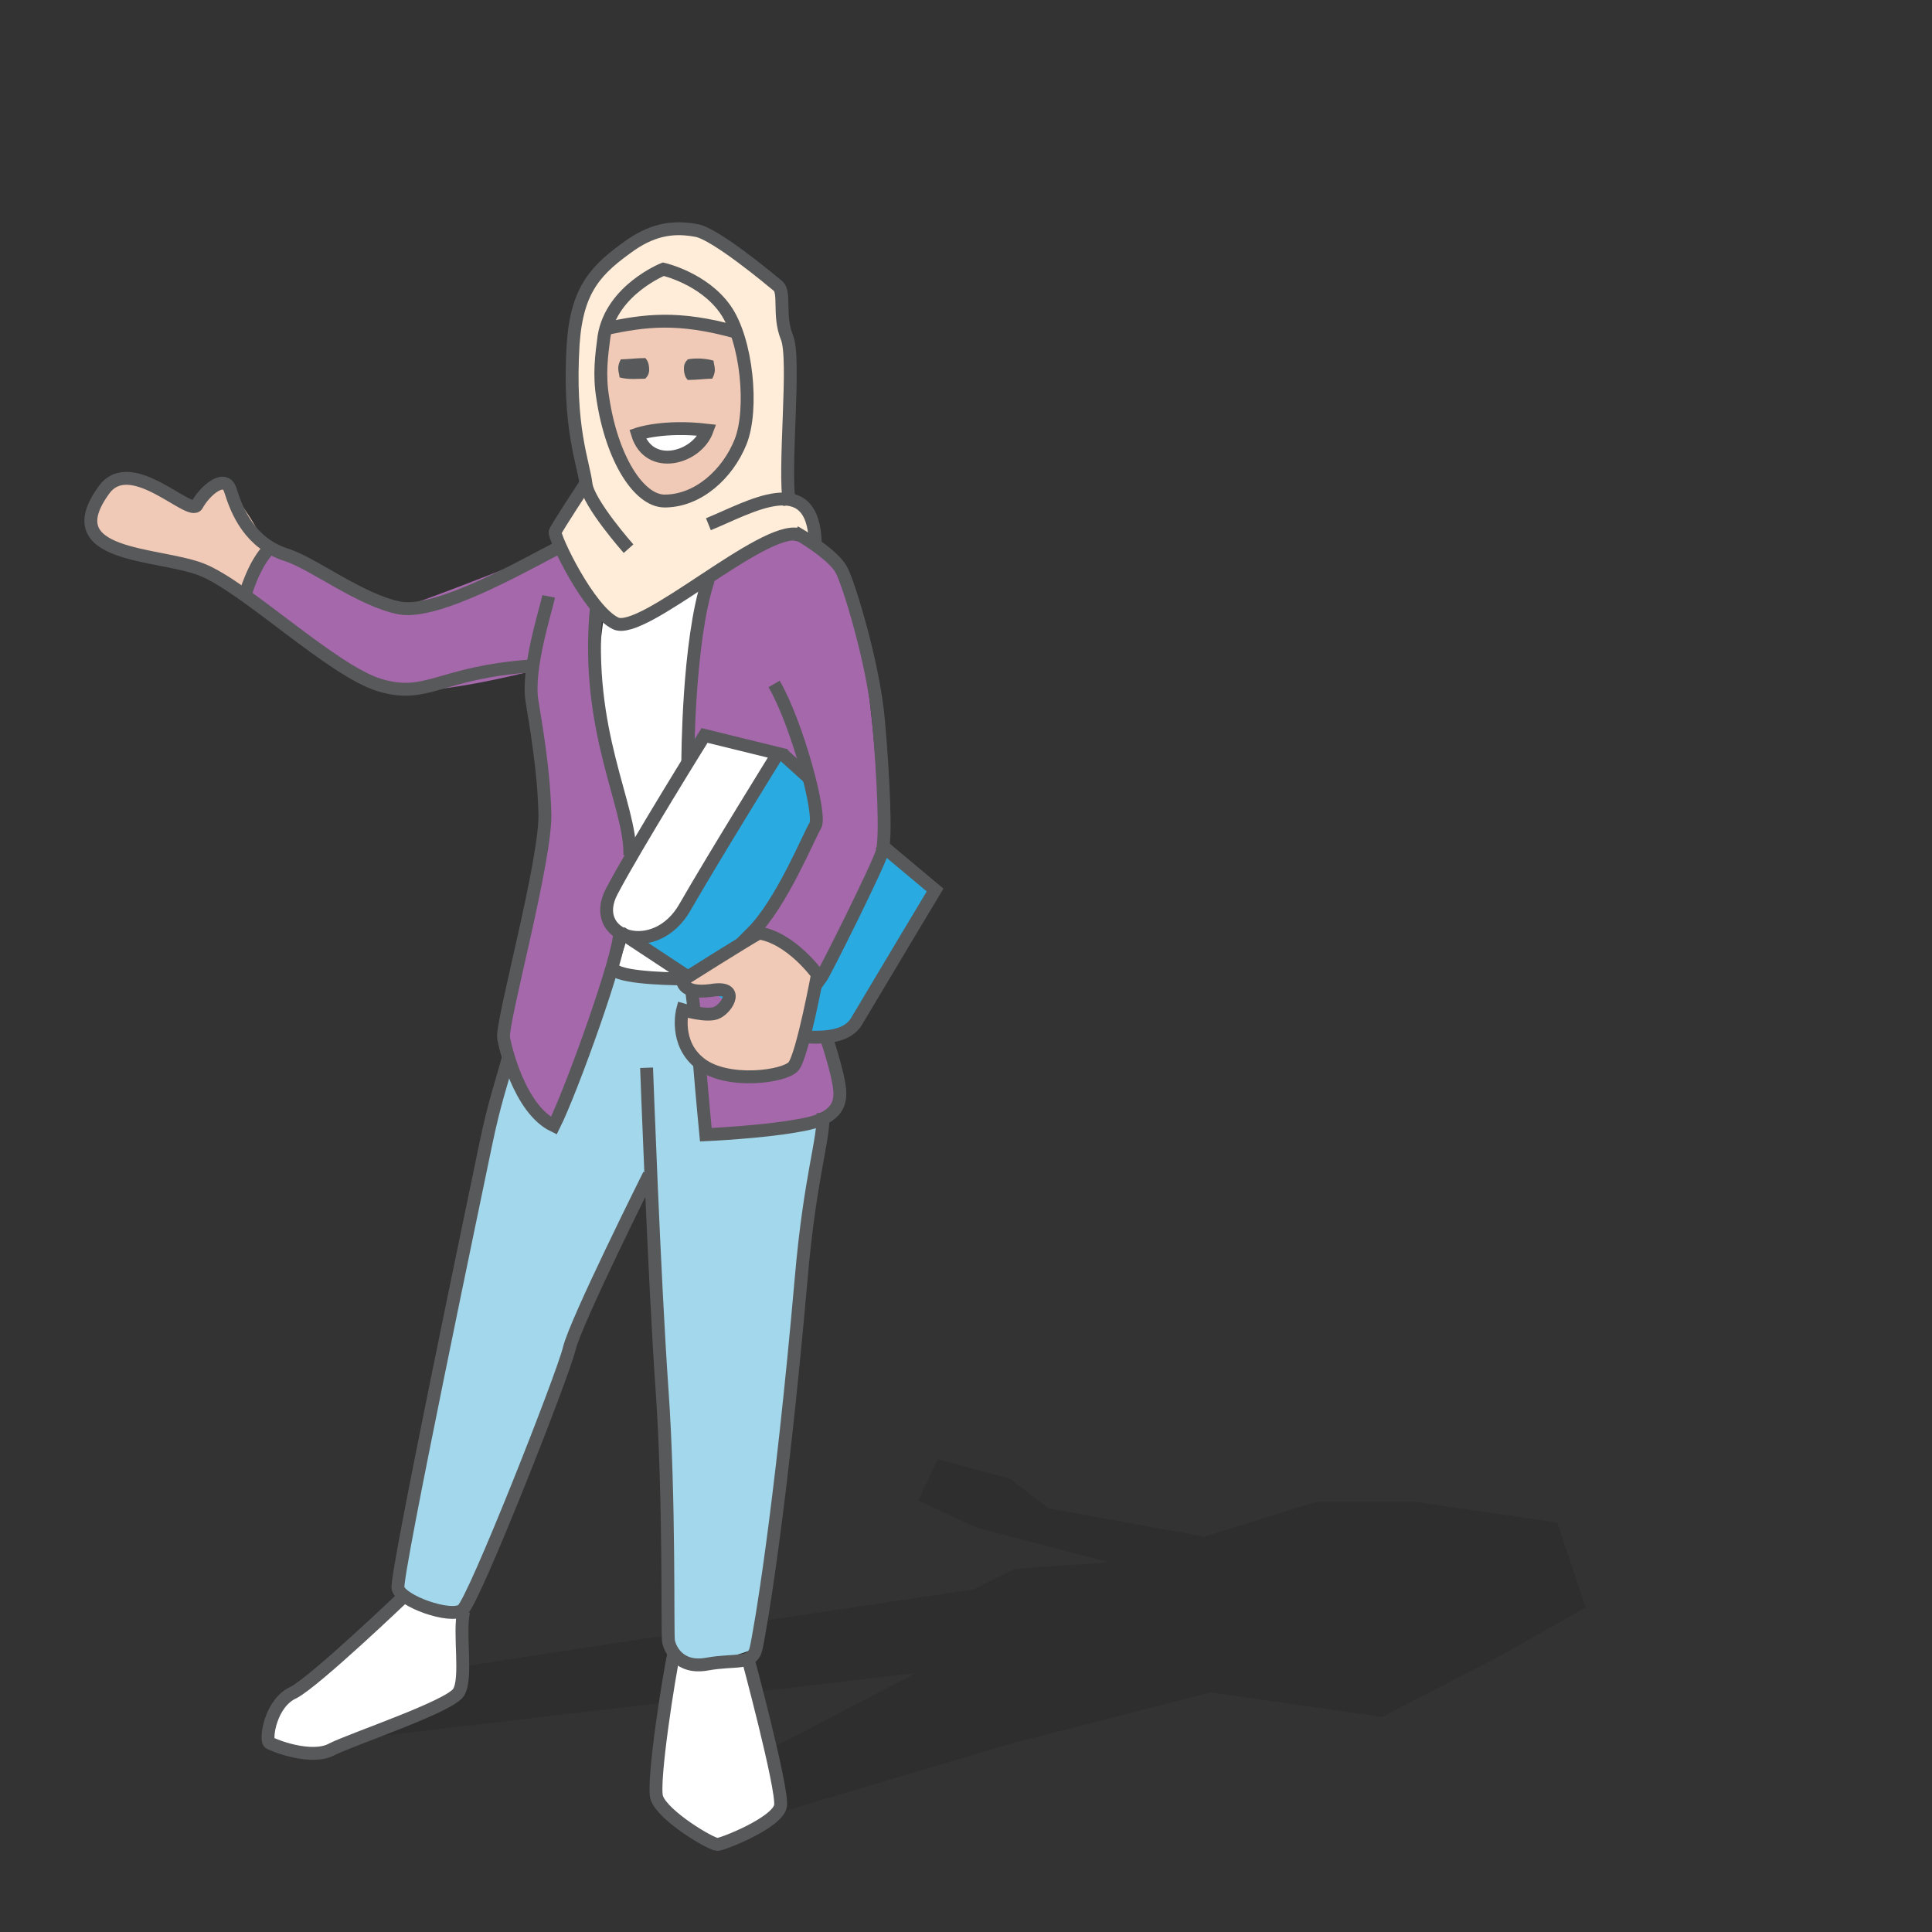 <?xml version="1.0" encoding="utf-8"?>
<!-- Generator: Adobe Illustrator 24.1.3, SVG Export Plug-In . SVG Version: 6.00 Build 0)  -->
<svg version="1.1" id="Layer_4" xmlns="http://www.w3.org/2000/svg" xmlns:xlink="http://www.w3.org/1999/xlink" x="0px" y="0px"
	 viewBox="0 0 150 150" style="enable-background:new 0 0 150 150;" xml:space="preserve">
<rect x="0" y="0" width="150" height="150" fill="#333333" stroke="none"/>
<style type="text/css">
	.st0{opacity:0.1;}
	.st1{fill:#FFFFFF;}
	.st2{fill:#A3D7EB;}
	.st3{fill:#F0CAB6;}
	.st4{fill:#A568AB;}
	.st5{fill:none;stroke:#58595B;stroke-miterlimit:10;}
	.st6{fill:#29ABE2;}
	.st7{fill:#FFEDD9;}
	.st8{fill:none;}
	.st9{fill:#58595B;}
	.st10{fill:#FFFFFF;stroke:#58595B;stroke-miterlimit:10;}
</style>
<path class="st0" d="M25.1,135.3l46-5.4L55,138.3l0.9,3.8l22.5-6.7l15.6-4l13.3,1.9l9.1-4.7l6.7-3.8l-2.2-6.6l-11.1-1.6h-7.6
	l-8.7,2.7l-12.1-2.2l-3-2.3l-5.6-1.5l-1.5,3.2l4.5,2.1l10.3,2.7l-7.3,0.5l-3.2,1.6c0,0-39.8,5.9-43.3,6.6L25.1,135.3z"/>
<path class="st1" d="M52.3,128.5c-0.3,1.2-1.7,10-1.3,11.1c0.5,1.4,4.2,3.6,4.7,3.6c0.4,0,4.7-1.7,4.9-3c0.2-1.3-2.6-11.7-2.6-11.7"
	/>
<path class="st1" d="M31.3,123.9c0,0-6.8,6.6-8.5,7.4c-1.7,0.9-2.1,3.7-1.9,3.9c0.3,0.3,3.3,1.4,4.9,0.5c1.6-0.9,9-3.3,9.8-4.4
	s0-4.5,0.4-6.3"/>
<path class="st2" d="M30.9,123.3c0.3-2.1,7.4-40.5,10.1-45.7c4.2-3,23.2-4.8,23.1,3.7S58.6,128,58.6,128s-5.6,2.3-6.9,0
	c-0.4-12.8-1.1-36.4-1.1-36.4s-5,9.8-7.2,15.7s-7.3,18-7.9,18C33.7,125.5,30.9,123.3,30.9,123.3z"/>
<path class="st3" d="M18.8,46.1c-0.2-0.1-4.4-2.9-6.4-2.9c-2,0-6.6-1.2-4.9-4.2s5-1.4,7.3,0.2c2.2-1.7,2.4-2.3,4.3,0.5
	c1.9,2.8,1.4,3.4,1.4,3.4L18.8,46.1z"/>
<path class="st1" d="M46.9,47.8c0,0,0.6,1.4,2.5,0.4c1.9-1,5.3-2.8,5.3-2.8l-1.3,12.6l-0.8,17.9l-5-0.1c0,0,2.4-4.7,1.4-9.8
	c-1.1-5.1-2.4-11.1-2.5-13.1S46.9,47.8,46.9,47.8z"/>
<path class="st4" d="M55,88c0,0,10.3-0.3,10.1-2.6c-0.2-2.2-2.9-10-2.9-10l-8.4,1L55,88"/>
<path class="st5" d="M54.3,78.5"/>
<path class="st6" d="M49,72.4c2.9,0.1,3.7-1.2,11.3-13.9c11.6,9.8,12.3,10.7,12.3,10.7S66.8,80,65.8,80.4c-1,0.5-5.8,0-5.8,0
	L49,72.4z"/>
<path class="st4" d="M19.3,46.3c0.1-1.3,1.6-3.7,1.6-3.7s8.4,5,10.4,4.5c1.9-0.5,12.1-4.6,12.1-4.6s19.2-3.5,21.8,1.7
	c2.6,5.2,3.2,20.6,3.1,21.9c-0.1,1.4-4.4,9.6-4.4,9.6l-3.3-2.6l-2.3-0.8l5-8l-0.7-4.9L55,56.9l-1.5,2.6L55,44l-8.5,3.5
	c0,0-0.1,8.1,0.7,11.1c0.8,3,1.7,7.9,1.7,7.9s-1,8.9-1.6,9.8S43,87.4,43,87.4s-3.9-2.2-3.9-7.4c0.6-4.8,3.4-14.5,3.2-17
	s-1-10.9-1-10.9s-8.9,2.3-11.3,1.3S19.3,46.3,19.3,46.3z"/>
<path class="st3" d="M59,72.4c-1.1,0.6-6,3.7-6,3.7s-0.1,1.1,2.2,0.8c2.3-0.4,0.8,1.7,0,2.1c-0.8,0.4-2.2-0.3-2.2-0.3
	s-0.7,2.2,1.4,3.8c2.1,1.6,6.5,1,7.2,0.2s1.9-7.3,1.9-7.3"/>
<path class="st7" d="M48.2,48.3c-1.7-0.1-4.9-6.6-4.9-6.6l2.4-4.3c0,0-3.5-12.7,1.1-16.8s7.7-2.9,9.6-1.5c1.9,1.4,4.1,3.4,4.1,3.4
	l1,8.6l-0.4,7.6c0,0,1.9,1.1,1.8,3.3c-3.5-1-6.9,1.9-8.6,3C52.7,46.2,49.5,48.4,48.2,48.3z"/>
<path class="st3" d="M46.8,30.9c0.7,4.7,2.8,8,4.8,8c2.6,0,4.9-2.1,5.9-4.6s1.3-6-0.3-8.5c-4.1-1.1-6.8-0.9-10.1-0.3
	C46.9,27,46.5,29.1,46.8,30.9z"/>
<path class="st1" d="M54.7,57.1c0,0-5.3,8.5-7.2,12.1c-1.9,3.6,3.4,5.3,5.7,1.2c2.3-4,7.2-11.9,7.2-11.9L54.7,57.1z"/>
<path class="st5" d="M41.3,51.7c-7.2,0.5-8.1,2.6-11.8,1.5c-3.7-1.1-10.5-7.7-13.9-9S4.2,43.3,8.1,38c2.1-2.8,6.7,2.2,7.2,1.2
	c0.6-1.1,2.2-2.5,2.6-1.1c0.5,1.6,1.5,4.1,4.4,5c2.1,0.7,5.7,3.5,8.7,4.1s10.2-3.6,12.4-4.7"/>
<path class="st5" d="M46.8,30.9c0.7,4.7,2.8,8,4.8,8c2.6,0,4.9-2.1,5.9-4.6S58,26.4,56.3,24s-4.8-3.1-4.8-3.1s-4,1.6-4.6,5.2
	C46.7,27.6,46.5,29.1,46.8,30.9z"/>
<path class="st5" d="M61.3,39.2c-0.5-2.8,0.5-11.3-0.2-13s-0.1-3.5-0.7-4c-0.6-0.5-4.8-4-6.3-4.3c-1.6-0.3-3.2-0.2-5.1,1.1
	c-2.7,1.9-4.2,3.4-4.5,7.7c-0.4,6.5,0.8,9.2,1,10.9c0.2,1.5,3.3,5,3.3,5"/>
<path class="st5" d="M42.6,46.3c-0.2,1-1.7,5.6-1.3,8.1c0.3,1.9,0.9,5.2,1,8.6c0.2,3.5-3.4,16.4-3.2,17.6c0.1,0.6,1.2,5.5,3.9,6.8
	c1.4-2.8,5.2-13.4,5.1-15"/>
<path class="st5" d="M63.9,86.4c0.1,2.1-1,4.8-1.7,12.9c-1.6,18.2-3.2,27.4-3.5,28.7s-1.6,0.8-3.8,1.2s-2.9-1.2-3-1.8
	c-0.1-0.6,0.1-11-0.5-19.5c-0.6-8.5-1.2-25-1.2-25"/>
<path class="st5" d="M39.5,82c-0.5,1.9-1.1,3.5-1.8,6.9c-0.7,3.4-7,33.4-6.8,34.4s4.1,2.4,5,1.7c0.9-0.7,7.8-18.2,8.3-20.3
	c0.5-2.1,6.2-13.5,6.2-13.5"/>
<path class="st5" d="M52.3,128.5c-0.3,1.2-1.7,10-1.3,11.1c0.5,1.4,4.2,3.6,4.7,3.6c0.4,0,4.7-1.7,4.9-3c0.2-1.3-2.6-11.7-2.6-11.7"
	/>
<path class="st5" d="M36,125.1c-0.4,1.7,0.3,5.2-0.4,6.3s-8.2,3.6-9.8,4.4c-1.6,0.9-4.6-0.3-4.9-0.5c-0.3-0.3,0.1-3.1,1.9-3.9
	c1.7-0.9,8.5-7.4,8.5-7.4"/>
<path class="st5" d="M42.3,52"/>
<line class="st5" x1="53.5" y1="75.9" x2="48.2" y2="72.4"/>
<path class="st5" d="M68.3,65.5l4.3,3.6c0,0-4.8,8-6.1,10.2c-0.7,1.2-2.5,1.3-4,1.2"/>
<line class="st5" x1="60.7" y1="58.5" x2="62.8" y2="60.4"/>
<path class="st8" d="M59,72.4c-1.1,0.6-6,3.7-6,3.7s-0.1,1.1,2.2,0.8c2.3-0.4,0.8,1.7,0,2.1c-0.8,0.4-2.2-0.3-2.2-0.3
	s-0.7,2.2,1.4,3.8c2.1,1.6,6.5,1,7.2,0.2s1.9-7.3,1.9-7.3"/>
<path class="st5" d="M59,72.4c-1.1,0.6-6,3.7-6,3.7s-0.1,1.1,2.2,0.8c2.3-0.4,1.3,1.3,0.5,1.7C55,79,53,78.4,53,78.4
	s-0.7,2.6,1.4,4.2c2.1,1.6,6.5,1,7.2,0.2s1.9-7.3,1.9-7.3"/>
<path class="st8" d="M61.7,41.3c1.4,0.8,3.1,2,3.6,2.9c0.5,0.8,2.5,7.2,2.9,11.7s0.3,10.2,0,11.3c-0.3,1.1-3.9,8.2-4.2,8.5
	c-0.3,0.3-3-3.4-5.5-3.4c1.2-2.9,4.4-6.8,5-7.6c0.5-0.8-1.5-8.7-3.3-11.7"/>
<path class="st5" d="M61.7,41.3c1.4,0.8,3.1,2,3.6,2.9c0.5,0.8,2.5,7.2,2.9,11.7s0.6,9.1,0.3,10.2S64,75.6,63.7,76
	c-0.5-0.8-2.8-3.6-5.3-3.6c2.3-2.3,4.4-7.5,4.9-8.3c0.5-0.8-1.4-7.9-3.2-11"/>
<path class="st5" d="M54.7,57.1c0,0-5.3,8.5-7.2,12.1c-1.9,3.6,3.4,5.3,5.7,1.2c2.3-4,7.2-11.9,7.2-11.9L54.7,57.1z"/>
<path class="st9" d="M55.5,28.7c0,0.3-0.1,0.5-0.2,0.7c-0.5,0-1.2,0.1-1.9,0.1c-0.2-0.2-0.3-0.5-0.3-0.9c0-0.3,0.1-0.5,0.3-0.7
	c0.5-0.1,1.3-0.1,2,0.1C55.4,28.2,55.5,28.4,55.5,28.7z"/>
<path class="st9" d="M48,28.6c0-0.3,0.1-0.5,0.2-0.7c0.5,0,1.2-0.1,1.9-0.1c0.2,0.2,0.3,0.5,0.3,0.9c0,0.3-0.1,0.5-0.3,0.7
	c-0.5,0-1.3,0.1-2-0.1C48.1,29.1,48,28.9,48,28.6z"/>
<path class="st5" d="M45.5,37.5c0,0-2.3,3.5-2.4,3.8c-0.1,0.4,2.6,6.1,4.7,7.1s11.4-7.6,14.2-6.9"/>
<path class="st5" d="M55,40.7c3.2-1.3,8.1-4.3,8.3,1.4"/>
<path class="st5" d="M46.3,47.2c-0.9,9.6,2.7,15.3,2.6,19.2"/>
<path class="st5" d="M55,45c-1.6,4.8-1.6,14.2-1.6,14.2"/>
<path class="st5" d="M54.3,82.5c0.2,2.5,0.5,5.6,0.5,5.6s4.4-0.2,7.1-0.7c2.6-0.4,3.4-1.3,3.3-2.7c-0.1-1.4-1.1-4.3-1.1-4.3"/>
<path class="st5" d="M21,42.5c-1.3,1.2-2,3.8-2,3.8"/>
<path class="st5" d="M47.7,75.3C48.4,76,53,76,53,76"/>
<path class="st10" d="M49.5,33.7c0,0,2-0.7,5.4-0.3C54.1,35.6,50.4,36.6,49.5,33.7z"/>
<path class="st5" d="M47.1,25.5c2.9-0.6,5.5-1,10.1,0.3"/>
<line class="st5" x1="53.9" y1="78.5" x2="53.7" y2="76.9"/>
</svg>
